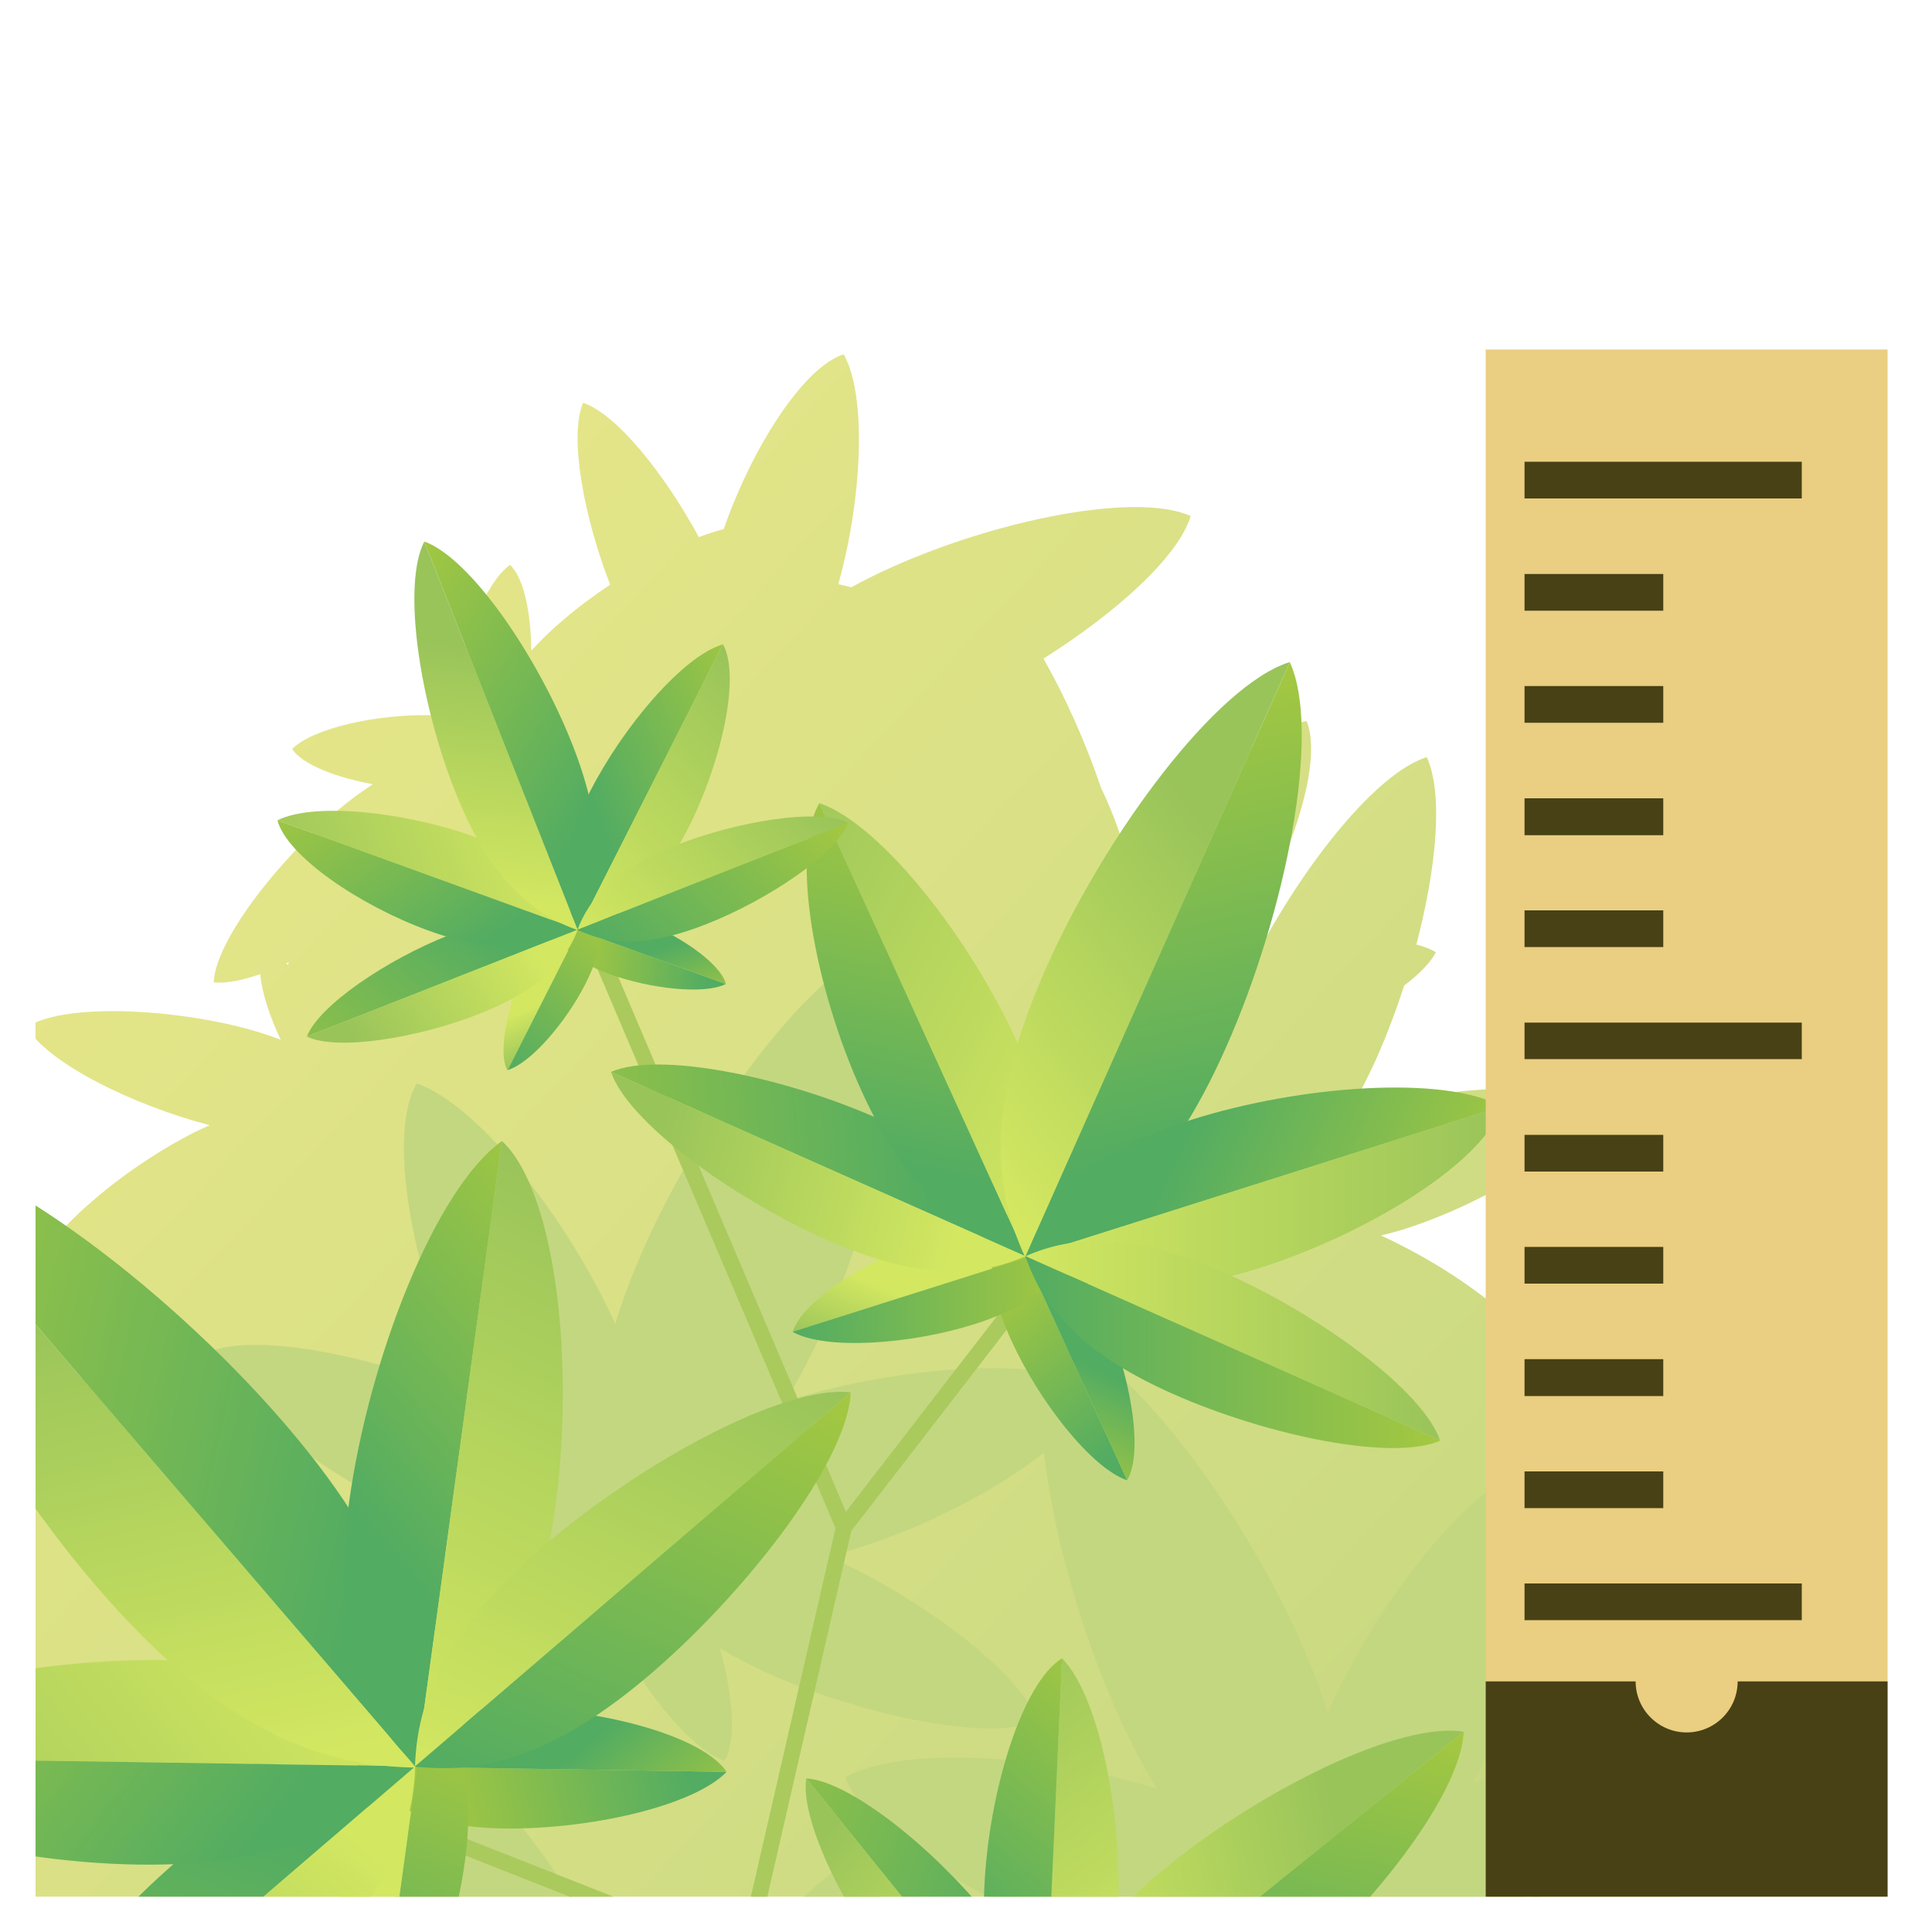 <?xml version="1.0" encoding="UTF-8"?><svg id="_Слой_1" xmlns="http://www.w3.org/2000/svg" xmlns:xlink="http://www.w3.org/1999/xlink" viewBox="0 0 100 100"><defs><style>.cls-1,.cls-2{fill:none;}.cls-3{fill:url(#linear-gradient-8);}.cls-4{fill:url(#linear-gradient-7);}.cls-5{fill:url(#linear-gradient-5);}.cls-6{fill:url(#linear-gradient-6);}.cls-7{fill:url(#linear-gradient-9);}.cls-8{fill:url(#linear-gradient-4);}.cls-9{fill:url(#linear-gradient-3);}.cls-10{fill:url(#linear-gradient-2);}.cls-11{fill:url(#linear-gradient);}.cls-2{stroke:#aaca5d;stroke-linecap:round;stroke-miterlimit:10;stroke-width:.83px;}.cls-12{fill:#c3d780;}.cls-13{fill:url(#linear-gradient-43);}.cls-14{fill:url(#linear-gradient-40);}.cls-15{fill:url(#linear-gradient-41);}.cls-16{fill:url(#linear-gradient-42);}.cls-17{fill:url(#linear-gradient-49);}.cls-18{fill:url(#linear-gradient-48);}.cls-19{fill:url(#linear-gradient-45);}.cls-20{fill:url(#linear-gradient-47);}.cls-21{fill:url(#linear-gradient-44);}.cls-22{fill:url(#linear-gradient-46);}.cls-23{fill:url(#linear-gradient-10);}.cls-24{fill:url(#linear-gradient-11);}.cls-25{fill:url(#linear-gradient-12);}.cls-26{fill:url(#linear-gradient-13);}.cls-27{fill:url(#linear-gradient-19);}.cls-28{fill:url(#linear-gradient-14);}.cls-29{fill:url(#linear-gradient-21);}.cls-30{fill:url(#linear-gradient-20);}.cls-31{fill:url(#linear-gradient-22);}.cls-32{fill:url(#linear-gradient-23);}.cls-33{fill:url(#linear-gradient-28);}.cls-34{fill:url(#linear-gradient-25);}.cls-35{fill:url(#linear-gradient-32);}.cls-36{fill:url(#linear-gradient-31);}.cls-37{fill:url(#linear-gradient-33);}.cls-38{fill:url(#linear-gradient-30);}.cls-39{fill:url(#linear-gradient-15);}.cls-40{fill:url(#linear-gradient-16);}.cls-41{fill:url(#linear-gradient-17);}.cls-42{fill:url(#linear-gradient-18);}.cls-43{fill:url(#linear-gradient-35);}.cls-44{fill:url(#linear-gradient-34);}.cls-45{fill:url(#linear-gradient-36);}.cls-46{fill:url(#linear-gradient-38);}.cls-47{fill:url(#linear-gradient-27);}.cls-48{fill:url(#linear-gradient-24);}.cls-49{fill:url(#linear-gradient-26);}.cls-50{fill:url(#linear-gradient-29);}.cls-51{fill:url(#linear-gradient-37);}.cls-52{fill:url(#linear-gradient-39);}.cls-53{fill:#484116;}.cls-54{fill:#eace81;}.cls-55{clip-path:url(#clippath);}</style><clipPath id="clippath"><rect class="cls-1" x="1.84" y="1.84" width="96.33" height="96.33"/></clipPath><linearGradient id="linear-gradient" x1="-5.65" y1="46.15" x2="72.29" y2="118.86" gradientUnits="userSpaceOnUse"><stop offset="0" stop-color="#e7e689"/><stop offset="1" stop-color="#c3d780"/></linearGradient><linearGradient id="linear-gradient-2" x1="47.85" y1="67.56" x2="46.21" y2="71.37" gradientUnits="userSpaceOnUse"><stop offset="0" stop-color="#d3e761"/><stop offset="1" stop-color="#99c45a"/></linearGradient><linearGradient id="linear-gradient-3" x1="58.61" y1="74.54" x2="51.92" y2="66.3" gradientUnits="userSpaceOnUse"><stop offset="0" stop-color="#52ac62"/><stop offset="1" stop-color="#a5c841"/></linearGradient><linearGradient id="linear-gradient-4" x1="41.03" y1="66.93" x2="55.45" y2="66.93" xlink:href="#linear-gradient-3"/><linearGradient id="linear-gradient-5" x1="55.07" y1="70.04" x2="52.49" y2="75.36" xlink:href="#linear-gradient-3"/><linearGradient id="linear-gradient-6" x1="48.14" y1="59.64" x2="24.92" y2="61.66" xlink:href="#linear-gradient-3"/><linearGradient id="linear-gradient-7" x1="57.5" y1="58.28" x2="35.51" y2="46.97" xlink:href="#linear-gradient-2"/><linearGradient id="linear-gradient-8" x1="46.09" y1="60.16" x2="50.29" y2="41.77" xlink:href="#linear-gradient-3"/><linearGradient id="linear-gradient-9" x1="49.63" y1="63.16" x2="33.94" y2="59.16" xlink:href="#linear-gradient-2"/><linearGradient id="linear-gradient-10" x1="61.28" y1="27.98" x2="78.46" y2="15.45" gradientTransform="translate(-12.93 29.46) rotate(1.5) scale(.99 .94) skewX(2.92)" xlink:href="#linear-gradient-2"/><linearGradient id="linear-gradient-11" x1="75.9" y1="29.59" x2="69.57" y2="5.79" gradientTransform="translate(-12.93 29.46) rotate(1.5) scale(.99 .94) skewX(2.92)" xlink:href="#linear-gradient-3"/><linearGradient id="linear-gradient-12" x1="61.09" y1="59.15" x2="75.44" y2="65.77" xlink:href="#linear-gradient-3"/><linearGradient id="linear-gradient-13" x1="53.15" y1="61.97" x2="77.72" y2="61.97" xlink:href="#linear-gradient-2"/><linearGradient id="linear-gradient-14" x1="53.08" y1="69.39" x2="74.54" y2="69.39" xlink:href="#linear-gradient-2"/><linearGradient id="linear-gradient-15" x1="53.08" y1="69.98" x2="74.54" y2="69.98" xlink:href="#linear-gradient-3"/><linearGradient id="linear-gradient-16" x1="-134.75" y1="-63.91" x2="-154.06" y2="-62.24" gradientTransform="translate(143.33 219.57) rotate(27.05)" xlink:href="#linear-gradient-3"/><linearGradient id="linear-gradient-17" x1="-126.97" y1="-65.04" x2="-145.25" y2="-74.44" gradientTransform="translate(143.33 219.57) rotate(27.05)" xlink:href="#linear-gradient-2"/><linearGradient id="linear-gradient-18" x1="-136.46" y1="-63.48" x2="-132.97" y2="-78.76" gradientTransform="translate(143.33 219.57) rotate(27.05)" xlink:href="#linear-gradient-3"/><linearGradient id="linear-gradient-19" x1="-133.51" y1="-60.98" x2="-146.56" y2="-64.31" gradientTransform="translate(143.33 219.57) rotate(27.05)" xlink:href="#linear-gradient-2"/><linearGradient id="linear-gradient-20" x1="-120.96" y1="-97.4" x2="-106.68" y2="-107.81" gradientTransform="translate(118.99 239.82) rotate(28.54) scale(.99 .94) skewX(2.91)" xlink:href="#linear-gradient-2"/><linearGradient id="linear-gradient-21" x1="-108.81" y1="-96.06" x2="-114.07" y2="-115.84" gradientTransform="translate(118.99 239.82) rotate(28.54) scale(.99 .94) skewX(2.91)" xlink:href="#linear-gradient-3"/><linearGradient id="linear-gradient-22" x1="126.22" y1="452.55" x2="125.17" y2="455" gradientTransform="translate(-382.7 -175.27) rotate(-45.53)" xlink:href="#linear-gradient-2"/><linearGradient id="linear-gradient-23" x1="133.13" y1="457.04" x2="128.84" y2="451.75" gradientTransform="translate(-382.7 -175.27) rotate(-45.53)" xlink:href="#linear-gradient-3"/><linearGradient id="linear-gradient-24" x1="121.85" y1="452.15" x2="131.1" y2="452.15" gradientTransform="translate(-382.7 -175.27) rotate(-45.53)" xlink:href="#linear-gradient-3"/><linearGradient id="linear-gradient-25" x1="130.86" y1="454.15" x2="129.2" y2="457.56" gradientTransform="translate(-382.7 -175.27) rotate(-45.53)" xlink:href="#linear-gradient-3"/><linearGradient id="linear-gradient-26" x1="126.41" y1="447.47" x2="111.51" y2="448.77" gradientTransform="translate(-382.7 -175.27) rotate(-45.53)" xlink:href="#linear-gradient-3"/><linearGradient id="linear-gradient-27" x1="132.42" y1="446.6" x2="118.31" y2="439.34" gradientTransform="translate(-382.7 -175.27) rotate(-45.53)" xlink:href="#linear-gradient-2"/><linearGradient id="linear-gradient-28" x1="125.1" y1="447.81" x2="127.79" y2="436.01" gradientTransform="translate(-382.7 -175.27) rotate(-45.53)" xlink:href="#linear-gradient-3"/><linearGradient id="linear-gradient-29" x1="127.37" y1="449.73" x2="117.3" y2="447.16" gradientTransform="translate(-382.7 -175.27) rotate(-45.53)" xlink:href="#linear-gradient-2"/><linearGradient id="linear-gradient-30" x1="130.31" y1="438.08" x2="141.33" y2="430.04" gradientTransform="translate(-370.8 -144.65) rotate(-44.04) scale(.99 .94) skewX(2.91)" xlink:href="#linear-gradient-2"/><linearGradient id="linear-gradient-31" x1="139.69" y1="439.12" x2="135.63" y2="423.84" gradientTransform="translate(-370.8 -144.65) rotate(-44.04) scale(.99 .94) skewX(2.91)" xlink:href="#linear-gradient-3"/><linearGradient id="linear-gradient-32" x1="134.72" y1="447.15" x2="143.93" y2="451.41" gradientTransform="translate(-382.7 -175.27) rotate(-45.53)" xlink:href="#linear-gradient-3"/><linearGradient id="linear-gradient-33" x1="129.63" y1="448.96" x2="145.39" y2="448.96" gradientTransform="translate(-382.7 -175.27) rotate(-45.53)" xlink:href="#linear-gradient-2"/><linearGradient id="linear-gradient-34" x1="129.59" y1="453.73" x2="143.35" y2="453.73" gradientTransform="translate(-382.7 -175.27) rotate(-45.53)" xlink:href="#linear-gradient-2"/><linearGradient id="linear-gradient-35" x1="129.59" y1="454.11" x2="143.35" y2="454.11" gradientTransform="translate(-382.7 -175.27) rotate(-45.53)" xlink:href="#linear-gradient-3"/><linearGradient id="linear-gradient-36" x1="28.83" y1="643.7" x2="26.76" y2="648.52" gradientTransform="translate(-572.45 -150.92) rotate(-64.63)" xlink:href="#linear-gradient-2"/><linearGradient id="linear-gradient-37" x1="42.45" y1="652.54" x2="33.99" y2="642.11" gradientTransform="translate(-572.45 -150.92) rotate(-64.63)" xlink:href="#linear-gradient-3"/><linearGradient id="linear-gradient-38" x1="20.2" y1="642.91" x2="38.45" y2="642.91" gradientTransform="translate(-572.45 -150.92) rotate(-64.63)" xlink:href="#linear-gradient-3"/><linearGradient id="linear-gradient-39" x1="37.96" y1="646.84" x2="34.7" y2="653.58" gradientTransform="translate(-572.45 -150.92) rotate(-64.63)" xlink:href="#linear-gradient-3"/><linearGradient id="linear-gradient-40" x1="29.2" y1="633.68" x2="-.19" y2="636.23" gradientTransform="translate(-572.45 -150.92) rotate(-64.63)" xlink:href="#linear-gradient-3"/><linearGradient id="linear-gradient-41" x1="41.04" y1="631.96" x2="13.21" y2="617.64" gradientTransform="translate(-572.45 -150.92) rotate(-64.63)" xlink:href="#linear-gradient-2"/><linearGradient id="linear-gradient-42" x1="26.6" y1="634.34" x2="31.91" y2="611.07" gradientTransform="translate(-572.45 -150.92) rotate(-64.63)" xlink:href="#linear-gradient-3"/><linearGradient id="linear-gradient-43" x1="31.08" y1="638.14" x2="11.22" y2="633.07" gradientTransform="translate(-572.45 -150.92) rotate(-64.63)" xlink:href="#linear-gradient-2"/><linearGradient id="linear-gradient-44" x1="26.15" y1="637.92" x2="47.88" y2="622.06" gradientTransform="translate(-551.54 -126.84) rotate(-63.14) scale(.99 .94) skewX(2.91)" xlink:href="#linear-gradient-2"/><linearGradient id="linear-gradient-45" x1="44.65" y1="639.95" x2="36.64" y2="609.83" gradientTransform="translate(-551.54 -126.84) rotate(-63.14) scale(.99 .94) skewX(2.91)" xlink:href="#linear-gradient-3"/><linearGradient id="linear-gradient-46" x1="45.59" y1="633.06" x2="63.75" y2="641.44" gradientTransform="translate(-572.45 -150.92) rotate(-64.63)" xlink:href="#linear-gradient-3"/><linearGradient id="linear-gradient-47" x1="35.54" y1="636.63" x2="66.63" y2="636.63" gradientTransform="translate(-572.45 -150.92) rotate(-64.63)" xlink:href="#linear-gradient-2"/><linearGradient id="linear-gradient-48" x1="35.46" y1="646.03" x2="62.61" y2="646.03" gradientTransform="translate(-572.45 -150.92) rotate(-64.63)" xlink:href="#linear-gradient-2"/><linearGradient id="linear-gradient-49" x1="35.46" y1="646.77" x2="62.61" y2="646.77" gradientTransform="translate(-572.45 -150.92) rotate(-64.63)" xlink:href="#linear-gradient-3"/></defs><g class="cls-55"><path class="cls-11" d="M95.02,93.8c-1.01-1.86-5.64-4.13-9.69-5.14-.25-.06-.47-.1-.71-.15-.27-.29-.55-.58-.84-.88,1.19-1,2.08-2.08,2.19-2.88-1.01-.35-2.92-.04-4.78.58-.25-.2-.51-.39-.76-.58,0-.13,0-.26-.01-.39.24-.02.46-.03.71-.06,4.53-.59,9.68-2.62,10.76-4.69-2.03-1.66-7.85-2.27-12.39-1.68-.06,0-.11.02-.17.03,0,0,0,0,0,0,.66-.75,1.34-1.61,2.02-2.63,3.37-4.95,6.07-11.87,5.29-14.86-2.38.3-6.16,3.4-9.31,7.09-1.62-1.34-3.78-2.66-5.85-3.61.37-.09.74-.19,1.14-.31,4.36-1.38,9.07-4.29,9.76-6.52-2.29-1.28-8.13-.85-12.49.53-.06.02-.11.04-.17.06.52-.86,1.03-1.83,1.54-2.96.52-1.18,1-2.45,1.42-3.74.78-.59,1.36-1.18,1.64-1.72-.27-.17-.61-.3-1.01-.4,1.05-3.98,1.4-7.83.54-9.7-2.53.79-6.15,5.27-8.67,9.97-.54.11-1.07.24-1.59.38.23-.31.45-.62.68-.97,2.48-3.85,4.25-9.09,3.36-11.25-2.51.46-6.57,4.3-9.07,8.05-.33-1.61-.87-3.14-1.57-4.59-.79-2.33-1.84-4.69-2.98-6.69,3.77-2.38,6.98-5.27,7.62-7.38-2.82-1.27-10.09.21-15.54,2.68-.74.33-1.41.67-2.03,1.01-.22-.05-.44-.12-.67-.16,1.21-4.29,1.51-9.72.28-11.9-2.1.66-4.78,4.91-6.21,9.05-.41.1-.83.24-1.29.41-1.77-3.27-4.27-6.39-5.99-6.95-.73,1.71.02,5.85,1.4,9.41-.83.56-1.65,1.16-2.38,1.79-.67.56-1.22,1.1-1.7,1.63-.02-1.95-.38-3.77-1.1-4.44-1.26.88-2.53,4.08-2.91,6.73-.06.41-.09.79-.1,1.14-.35-.05-.72-.08-1.14-.09-2.68-.06-6.05.65-7.13,1.75.54.81,2.27,1.47,4.18,1.82-.58.38-1.18.81-1.83,1.36-3.18,2.69-6.32,6.79-6.41,8.89.62.08,1.46-.09,2.41-.42.08.94.48,2.17,1.06,3.4-.64-.25-1.35-.48-2.17-.68-4.05-1-9.21-1.15-10.96.02.99,1.82,5.47,4.05,9.46,5.08-.35.16-.7.31-1.07.51-2.35,1.23-4.72,2.99-6.36,4.69-1.75-.59-3.32-.83-4.3-.49.25,2.09,2.75,5.36,5.63,7.98-1.01.85-1.92,1.8-2.74,2.83-5.37,1.46-10.95,4.25-12.3,6.68.58.43,1.44.76,2.47,1,.51,3.45,2.73,8.47,5.35,12.3.68,1,1.34,1.85,2,2.59-.03,0-.06,0-.09-.02-4.54-.57-10.36.06-12.38,1.73,1.08,2.06,6.24,4.08,10.77,4.65.16.02.31.03.46.04-.03.2-.04.41-.05.62-3.13,2.35-6.1,5.64-6.37,7.53,1.65.39,5.06-.8,8.12-2.49.02.02.03.05.05.07.74,2.18,2.02,4.66,3.51,6.7.25.34.49.63.73.93-4.04-.85-9.08-.83-10.78.36,1.06,1.83,5.75,3.98,9.82,4.87.86.19,1.62.29,2.33.35-1.53,1.2-2.76,2.6-2.85,3.57.98.31,2.78-.01,4.57-.64.14,1.09.34,2.19.6,3.23.1.41.22.77.34,1.14-3.44-2.29-8.12-4.16-10.14-3.68.3,2.09,3.86,5.83,7.31,8.17.73.49,1.39.87,2.03,1.19-1.87.54-3.53,1.39-3.98,2.25,1.19.98,4.61,1.34,7.28.99.41-.05.78-.12,1.12-.21.05.35.12.72.22,1.12.66,2.6,2.26,5.65,3.61,6.39.32-.37.52-1.02.62-1.82,4.62,5.02,11.23,8.19,18.6,8.19,6.39,0,12.23-2.38,16.68-6.29.58-.11,1.14-.26,1.71-.41-.48,2.01-.63,3.82-.26,4.96,2.31-.22,6.13-4.24,8.37-8.23.12-.21.2-.4.3-.6.09-.07.2-.12.29-.2.94,3.97,3,8.37,4.75,9.39,1.22-1.72,1.22-6.88.34-10.95-.19-.86-.41-1.6-.65-2.27.4.21.8.39,1.19.55,1.26,1.63,2.55,2.87,3.57,3.2.7-1.63.04-5.49-1.21-8.93.19-.35.38-.7.55-1.05,4.16,1.82,9.5,2.75,11.47,1.56-.83-2.41-5.26-5.84-9.33-7.75.03-.14.07-.29.1-.44.79-.27,1.61-.57,2.5-.98,5.45-2.47,11.37-6.95,12.27-9.91-2.19-.99-7.06-.31-11.68,1.19-.24-.46-.49-.92-.75-1.39,2.38-1.13,4.03-3.54,4.03-6.35,0-1.14-.28-2.2-.76-3.15,1.19-.44,2.15-.96,2.72-1.55-.44-.66-1.36-1.27-2.56-1.79.19-.86.32-1.68.41-2.43.02.03.04.06.06.1,2.59,3.77,6.94,7.7,9.53,8.09.83-2.18-1.11-7.37-3.7-11.14-.24-.34-.47-.64-.71-.95,4.02.97,9.06,1.09,10.79-.06ZM14.91,49.94s-.07-.04-.11-.07c.05-.02.1-.04.15-.07-.02.04-.02.09-.04.13ZM-1.89,82.45c-.2-.18-.4-.35-.6-.52.23,0,.46,0,.69,0-.04.17-.06.36-.09.53Z"/><path class="cls-12" d="M56.89,71.8c-2.93-1.65-10.43-1.09-16.02.67-.08.02-.14.05-.22.07.67-1.1,1.33-2.35,1.97-3.79,3.12-7.02,4.97-16.36,3.31-19.96-3.79,1.18-9.49,8.81-12.61,15.82-.63,1.42-1.11,2.72-1.48,3.93-.02-.04-.03-.07-.04-.11-2.43-5.34-7.04-11.27-10.23-12.35-1.53,2.57-.26,9.55,2.18,14.9.22.47.44.92.66,1.34-4.86-2.11-11.18-3.39-13.62-2.33.86,2.56,6.19,6.49,11.08,8.66,1.03.46,1.95.79,2.82,1.05-2.24,1.11-4.13,2.56-4.5,3.75,1.72.96,6.12.64,9.4-.4.51-.16.95-.34,1.37-.52.14.43.32.88.54,1.36,1.43,3.13,4.13,6.61,6,7.25.63-1.07.43-3.42-.23-5.82.75.45,1.6.9,2.58,1.33,4.88,2.17,11.37,3.51,13.84,2.43-.84-2.52-5.99-6.34-10.8-8.53.48-.12.95-.24,1.46-.4,5.59-1.77,11.63-5.5,12.52-8.36Z"/><path class="cls-12" d="M44.85,95.93c-3.18,1.1-7.75,7.06-10.14,12.42-.03.07-.06.14-.09.21-.37-1.23-.87-2.55-1.52-3.99-3.17-6.99-8.92-14.58-12.72-15.74-1.63,3.62.28,12.94,3.45,19.93.64,1.41,1.29,2.63,1.96,3.71-.05-.01-.07-.03-.11-.04-5.61-1.73-13.1-2.23-16.03-.56.91,2.85,6.97,6.54,12.58,8.27.5.15.98.28,1.45.4-4.81,2.23-9.97,6.1-10.79,8.63,2.49,1.06,8.96-.32,13.83-2.53,1.02-.46,1.89-.93,2.66-1.42-.66,2.41-.84,4.79-.19,5.85,1.87-.64,4.55-4.15,5.95-7.29.22-.49.38-.93.53-1.37.42.18.87.35,1.38.51,3.29,1.01,7.69,1.31,9.41.33-.38-1.18-2.27-2.6-4.5-3.69.84-.26,1.73-.6,2.71-1.05,4.87-2.21,10.18-6.17,11.02-8.73-2.44-1.05-8.72.27-13.56,2.4.23-.44.45-.87.67-1.36,2.39-5.36,3.62-12.35,2.07-14.91Z"/><path class="cls-12" d="M78.95,76.04c-3.17,1.1-7.74,7.07-10.14,12.42-.03.07-.06.14-.09.21-.38-1.23-.87-2.55-1.52-3.99-3.17-6.99-8.92-14.58-12.72-15.73-1.63,3.62.28,12.94,3.45,19.93.64,1.41,1.29,2.63,1.96,3.71-.04-.01-.07-.03-.11-.04-5.6-1.73-13.1-2.22-16.02-.56.91,2.84,6.97,6.54,12.58,8.27.5.15.98.28,1.45.4-4.81,2.22-9.97,6.09-10.79,8.62,2.49,1.07,8.96-.32,13.83-2.53,1.02-.46,1.89-.93,2.66-1.41-.65,2.41-.83,4.79-.19,5.85,1.86-.65,4.54-4.15,5.95-7.29.22-.49.38-.93.53-1.36.42.18.86.35,1.38.51,3.29,1.01,7.69,1.31,9.41.33-.38-1.18-2.27-2.6-4.5-3.69.84-.26,1.73-.61,2.71-1.05,4.87-2.2,10.18-6.17,11.02-8.73-2.44-1.05-8.72.27-13.55,2.4.22-.44.45-.87.67-1.36,2.39-5.36,3.62-12.35,2.07-14.91Z"/><line class="cls-2" x1="30.98" y1="49.23" x2="43.68" y2="79.06"/><line class="cls-2" x1="43.68" y1="79.06" x2="38.57" y2="101.31"/><line class="cls-2" x1="38.57" y1="101.31" x2="13.5" y2="91.42"/><line class="cls-2" x1="43.68" y1="79.06" x2="52.09" y2="68.17"/><path class="cls-10" d="M41.03,68.93l14.42-4.56c-1.72-.97-3.79-1.38-7.07-.34-3.28,1.04-6.83,3.23-7.35,4.91Z"/><path class="cls-9" d="M58.34,76.62l-6.27-13.77c-.9,1.51-1.16,3.39.27,6.52,1.42,3.13,4.13,6.61,6,7.25Z"/><path class="cls-8" d="M41.03,68.93l14.42-4.56c-.52,1.68-1.74,3.13-5.02,4.17-3.28,1.04-7.68,1.36-9.4.4Z"/><path class="cls-5" d="M58.34,76.62l-6.27-13.77c1.87.63,3.56,1.89,4.99,5.02,1.42,3.13,2.17,7.24,1.28,8.75Z"/><path class="cls-6" d="M31.63,55.48l21.45,9.54c-.86-2.56-2.72-4.94-7.6-7.11-4.89-2.17-11.37-3.51-13.85-2.43Z"/><path class="cls-4" d="M42.41,41.57l10.68,23.45c1.53-2.57,1.98-5.76-.45-11.1-2.43-5.34-7.04-11.27-10.23-12.35Z"/><path class="cls-3" d="M42.41,41.57l10.68,23.45c-3.19-1.08-6.07-3.22-8.5-8.56-2.43-5.34-3.7-12.33-2.17-14.9Z"/><path class="cls-7" d="M31.63,55.48l21.45,9.54c-2.48,1.08-5.49,1.29-10.38-.89-4.88-2.17-10.22-6.09-11.08-8.66Z"/><path class="cls-23" d="M66.76,34.27l-13.7,30.8c-1.66-3.61-2.03-7.97,1.09-14.98,3.12-7.01,8.82-14.63,12.6-15.82Z"/><path class="cls-24" d="M66.76,34.27l-13.7,30.8c3.79-1.19,7.28-3.83,10.39-10.84,3.12-7.01,4.96-16.36,3.31-19.96Z"/><path class="cls-25" d="M77.72,57.27l-24.57,7.78c.89-2.85,2.95-5.33,8.55-7.1,5.59-1.77,13.08-2.32,16.02-.68Z"/><path class="cls-26" d="M77.72,57.27l-24.57,7.78c2.94,1.64,6.45,2.35,12.05.58,5.59-1.77,11.64-5.5,12.52-8.36Z"/><path class="cls-28" d="M74.54,74.56l-21.46-9.54c2.48-1.08,5.49-1.28,10.38.89,4.88,2.17,10.22,6.09,11.08,8.66Z"/><path class="cls-39" d="M74.54,74.56l-21.46-9.54c.86,2.56,2.73,4.95,7.61,7.12,4.89,2.17,11.37,3.51,13.85,2.43Z"/><path class="cls-40" d="M41.73,92.05l12.28,15.18c.33-2.22-.15-4.69-2.94-8.14-2.8-3.46-7.09-6.9-9.34-7.04Z"/><path class="cls-41" d="M54.97,85.83l-.96,21.4c2.1-1.33,3.64-3.52,3.86-8.39.22-4.88-.95-11.01-2.9-13.01Z"/><path class="cls-42" d="M54.97,85.83l-.96,21.4c-1.95-2.01-3.28-4.68-3.06-9.55.22-4.87,1.92-10.53,4.02-11.85Z"/><path class="cls-27" d="M41.73,92.05l12.28,15.18c-2.24-.14-4.56-1.12-7.35-4.58-2.8-3.46-5.26-8.38-4.93-10.6Z"/><path class="cls-30" d="M75.76,89.64l-21.79,17.63c.14-3.3,1.51-6.67,6.47-10.68,4.96-4.02,12.07-7.51,15.32-6.95Z"/><path class="cls-29" d="M75.76,89.64l-21.79,17.63c3.25.55,6.83-.09,11.79-4.1,4.97-4.01,9.86-10.23,10-13.53Z"/><path class="cls-31" d="M26.27,55.4l4.39-8.66c-1.22.36-2.34,1.11-3.34,3.08-1,1.97-1.59,4.58-1.06,5.57Z"/><path class="cls-32" d="M37.57,50.93l-9.12-3.32c.29,1.09,1.03,2.05,3.1,2.81,2.08.75,4.89,1.08,6.02.51Z"/><path class="cls-48" d="M26.27,55.4l4.39-8.66c.53.99.65,2.2-.35,4.17-1,1.97-2.83,4.13-4.05,4.48Z"/><path class="cls-34" d="M37.57,50.93l-9.12-3.32c1.13-.57,2.46-.78,4.54-.03,2.08.75,4.29,2.26,4.58,3.34Z"/><path class="cls-49" d="M15.88,53.65l14.02-5.53c-1.56-.76-3.49-.98-6.68.29-3.19,1.26-6.72,3.63-7.34,5.25Z"/><path class="cls-47" d="M14.36,42.46l15.54,5.65c-.49-1.85-1.75-3.5-5.29-4.78-3.54-1.29-8.33-1.84-10.25-.87Z"/><path class="cls-33" d="M14.36,42.46l15.54,5.65c-1.93.98-4.2,1.34-7.74.05-3.54-1.29-7.31-3.85-7.8-5.7Z"/><path class="cls-50" d="M15.88,53.65l14.02-5.53c-.62,1.62-1.88,3.09-5.07,4.35-3.19,1.26-7.39,1.94-8.95,1.18Z"/><path class="cls-38" d="M21.96,28.03l7.95,20.12c-2.4-.87-4.56-2.65-6.37-7.23-1.81-4.58-2.74-10.62-1.58-12.89Z"/><path class="cls-36" d="M21.96,28.03l7.95,20.12c1.16-2.27,1.51-5.06-.29-9.63-1.81-4.58-5.26-9.62-7.65-10.49Z"/><path class="cls-35" d="M37.42,33.35l-7.48,14.75c-.91-1.69-1.11-3.75.59-7.11,1.7-3.35,4.82-7.04,6.89-7.64Z"/><path class="cls-37" d="M37.42,33.35l-7.48,14.75c2.07-.61,3.98-1.9,5.69-5.25,1.7-3.36,2.71-7.8,1.8-9.49Z"/><path class="cls-44" d="M43.91,42.58l-14.02,5.54c.62-1.62,1.88-3.1,5.07-4.36,3.19-1.26,7.39-1.94,8.95-1.18Z"/><path class="cls-43" d="M43.91,42.58l-14.02,5.54c1.56.76,3.49.97,6.68-.29,3.19-1.26,6.72-3.63,7.34-5.25Z"/><path class="cls-45" d="M19.42,107.33l2.6-18.96c-2.04,1.45-3.63,3.58-4.23,7.9-.59,4.32,0,9.56,1.63,11.06Z"/><path class="cls-51" d="M37.61,91.71l-19.14-.3c1.24,1.84,3.24,3.16,7.6,3.23,4.36.07,9.81-1.14,11.54-2.93Z"/><path class="cls-46" d="M19.42,107.33l2.6-18.96c1.63,1.5,2.64,3.68,2.04,8-.59,4.32-2.61,9.53-4.64,10.97Z"/><path class="cls-52" d="M37.61,91.71l-19.14-.3c1.74-1.79,4.09-3.05,8.45-2.98,4.36.07,9.45,1.44,10.69,3.28Z"/><path class="cls-14" d="M-1.06,110.79l22.55-19.36c-3.4-.41-7.13.43-12.26,4.84-5.14,4.41-10.18,11.09-10.29,14.52Z"/><path class="cls-15" d="M-11.12,90.93l32.61.5c-2.11-3.14-5.52-5.39-12.94-5.5-7.43-.12-16.71,1.94-19.67,5Z"/><path class="cls-16" d="M-11.12,90.93l32.61.5c-2.96,3.06-6.97,5.2-14.39,5.08-7.43-.12-16.11-2.45-18.22-5.59Z"/><path class="cls-13" d="M-1.06,110.79l22.55-19.36c-.11,3.42-1.51,6.98-6.64,11.38-5.13,4.42-12.51,8.39-15.91,7.98Z"/><path class="cls-21" d="M-6.26,59.12l27.8,32.37c-5.02-.06-10.21-2-16.54-9.37-6.33-7.37-11.95-18.02-11.26-22.99Z"/><path class="cls-19" d="M-6.26,59.12l27.8,32.37c.7-4.98-.44-10.39-6.77-17.76-6.33-7.37-16.01-14.54-21.03-14.6Z"/><path class="cls-22" d="M25.98,59.06l-4.43,32.32c-2.78-2.56-4.49-6.27-3.48-13.63,1.01-7.36,4.44-16.22,7.91-18.69Z"/><path class="cls-20" d="M25.98,59.06l-4.43,32.32c3.47-2.47,6.19-6.1,7.2-13.46,1.01-7.36.01-16.29-2.77-18.86Z"/><path class="cls-18" d="M44.03,72.07l-22.55,19.36c.11-3.42,1.51-6.98,6.64-11.39,5.13-4.41,12.51-8.38,15.91-7.97Z"/><path class="cls-17" d="M44.03,72.07l-22.55,19.36c3.4.4,7.13-.44,12.26-4.84,5.13-4.42,10.18-11.11,10.29-14.52Z"/><rect class="cls-54" x="76.9" y="18.09" width="20.8" height="80.98"/><path class="cls-53" d="M87.3,89.67c1.46,0,2.64-1.18,2.64-2.64h7.76v12.03h-20.8v-12.03h7.76c0,1.45,1.18,2.64,2.64,2.64Z"/><rect class="cls-53" x="78.91" y="81.96" width="14.35" height="1.9"/><rect class="cls-53" x="78.91" y="76.16" width="7.18" height="1.9"/><rect class="cls-53" x="78.91" y="52.93" width="14.35" height="1.89"/><rect class="cls-53" x="78.91" y="70.35" width="7.18" height="1.91"/><rect class="cls-53" x="78.91" y="64.54" width="7.18" height="1.9"/><rect class="cls-53" x="78.91" y="58.74" width="7.18" height="1.9"/><rect class="cls-53" x="78.91" y="47.12" width="7.18" height="1.9"/><rect class="cls-53" x="78.91" y="23.9" width="14.35" height="1.9"/><rect class="cls-53" x="78.91" y="41.32" width="7.18" height="1.91"/><rect class="cls-53" x="78.91" y="35.51" width="7.18" height="1.9"/><rect class="cls-53" x="78.91" y="29.71" width="7.18" height="1.9"/></g></svg>